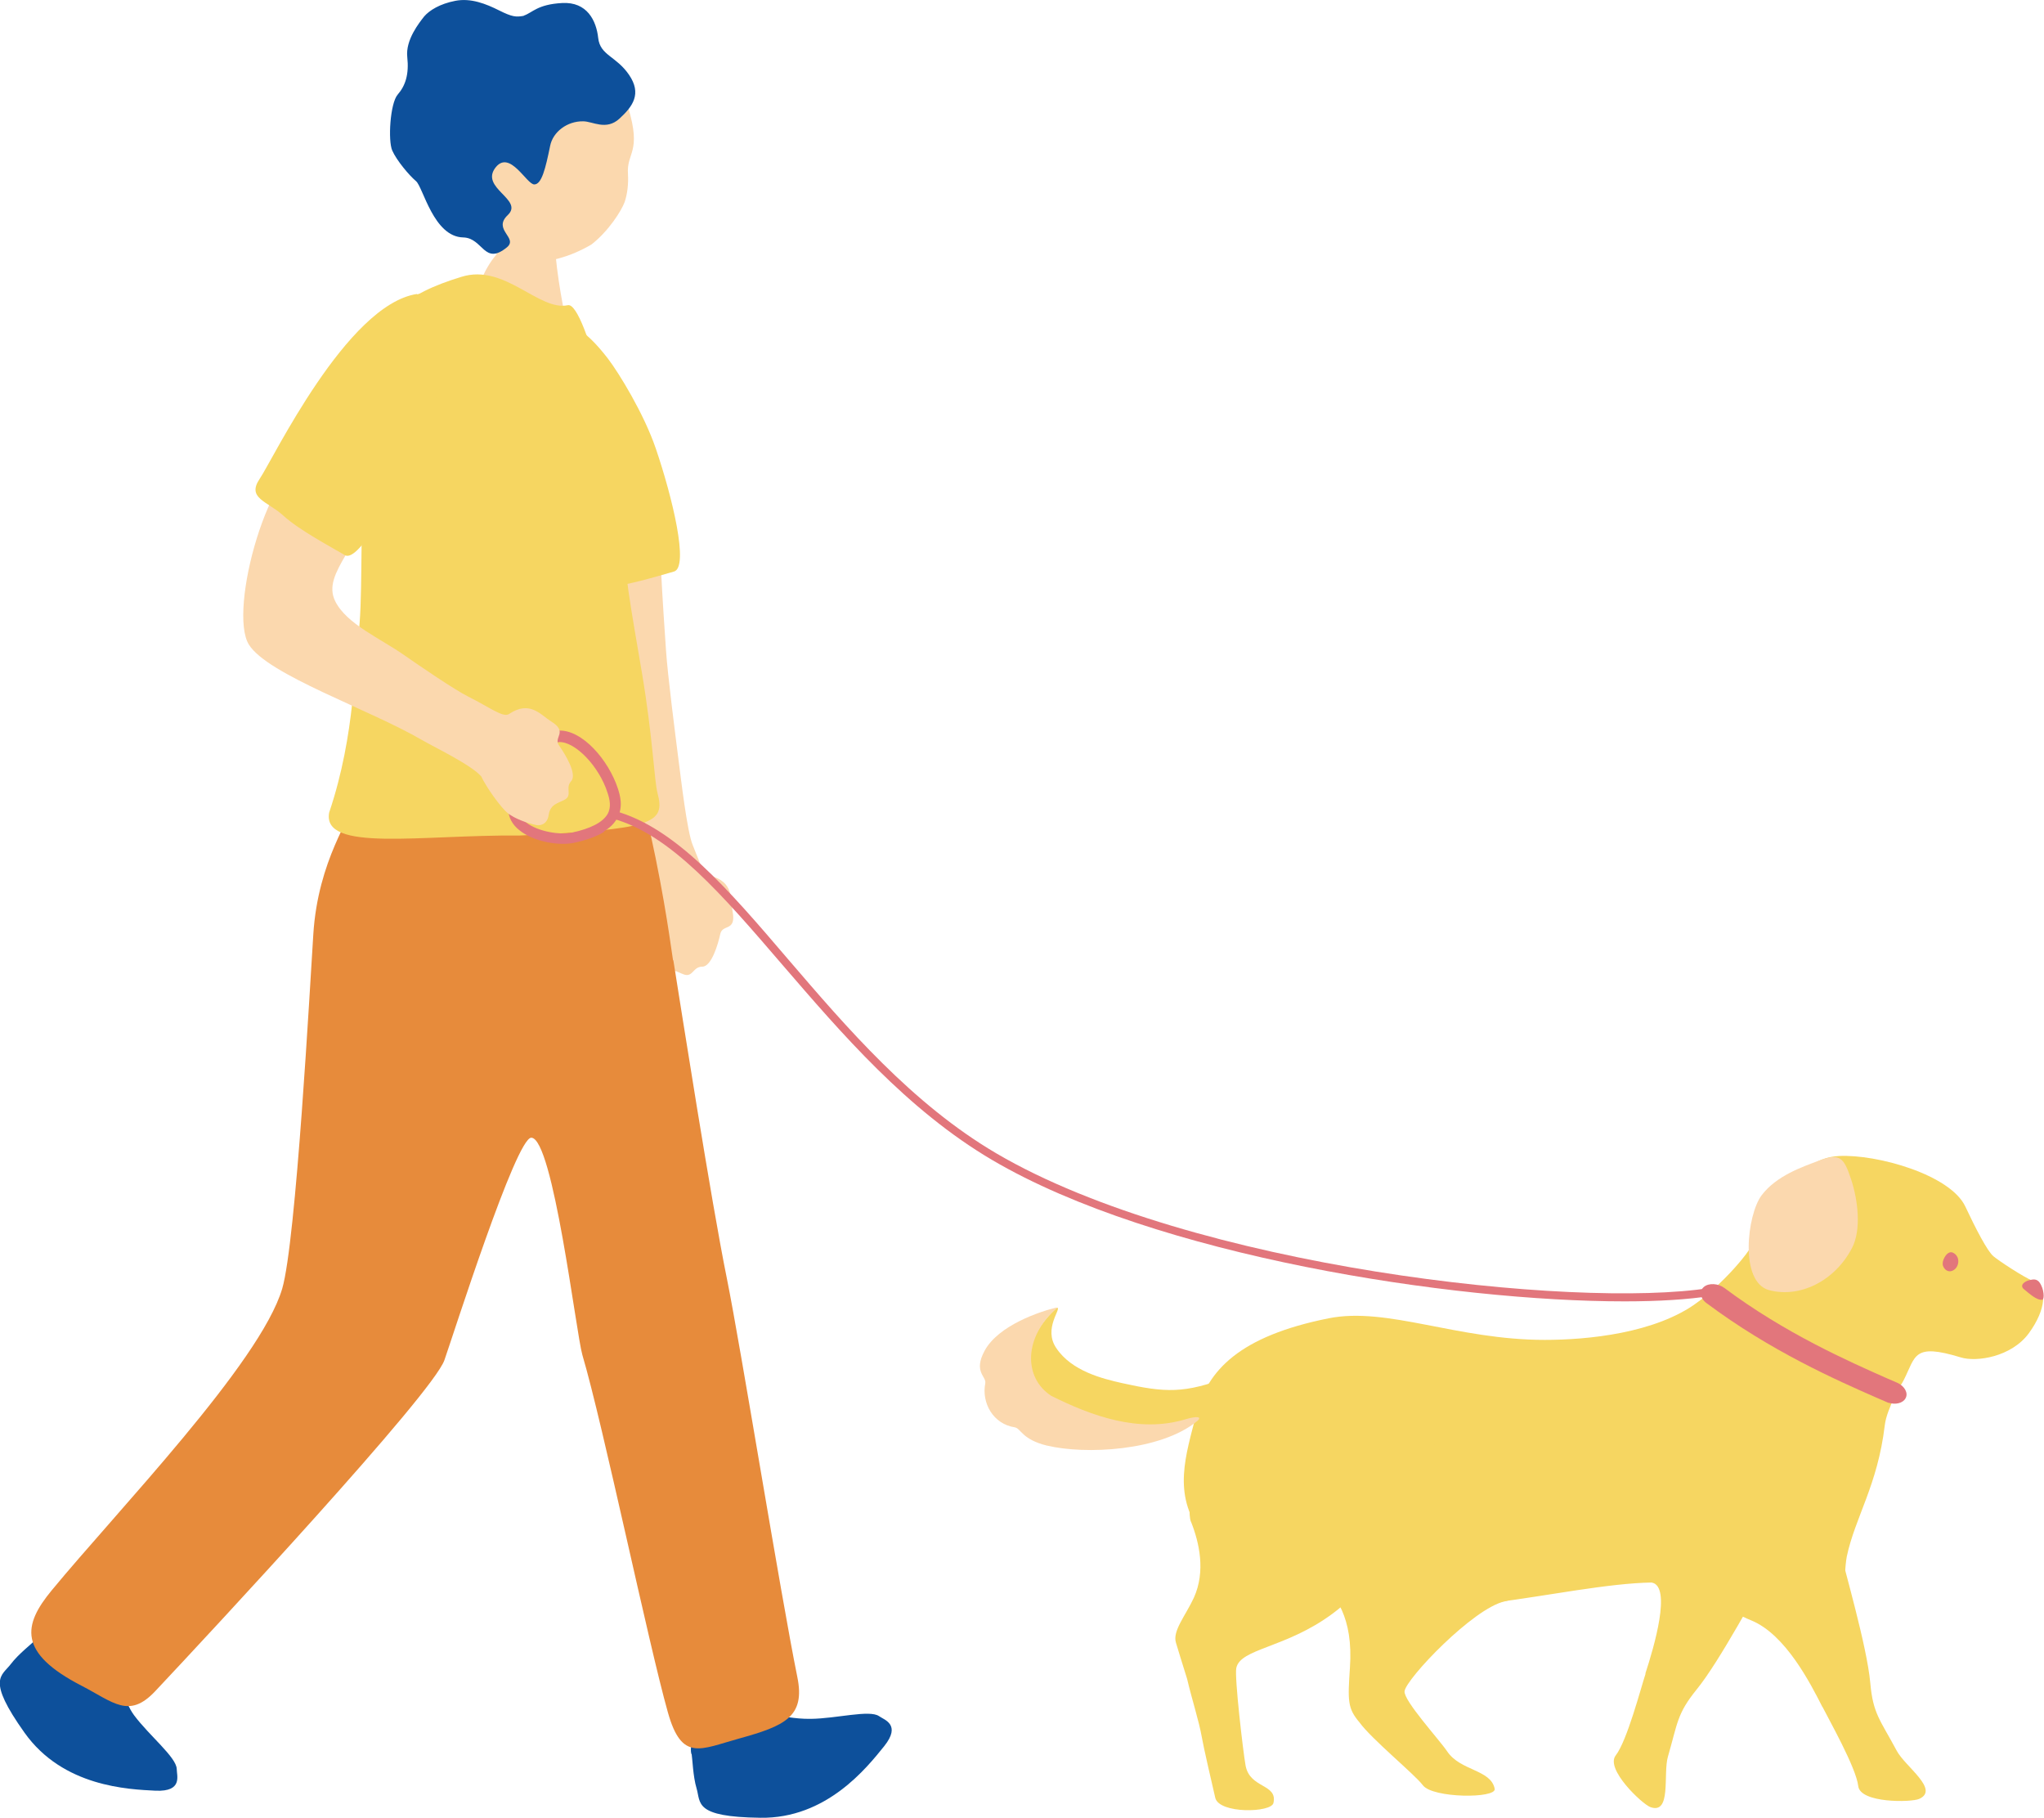 <?xml version="1.0" encoding="UTF-8"?>
<svg id="_レイヤー_2" data-name="レイヤー 2" xmlns="http://www.w3.org/2000/svg" viewBox="0 0 74.83 66.53">
  <g id="_レイヤー_1-2" data-name="レイヤー 1">
    <g>
      <path d="M24.13,17.44c-.07,1.77.16,5,.25,6.33.06.93.34,3.09.47,4.12.08.6.3,2.53.51,3.04.32.77.37,1.06.62,1.12.9.21.76.88.84,1.31.14.75-.37.45-.45.82-.08.37-.32,1.2-.66,1.2-.34,0-.34.39-.66.29-.24-.08-.47-.28-.79-.06-.32.22-.52.04-.58-.06-.2-.34-.36-.75-.39-1.06-.03-.31.16-1.23.32-1.64.07-.55-.4-2.06-.5-2.51-.49-2.17-1.5-5.73-1.74-7.02-.31-1.63-1.91-6.8-.2-6.65.98.09,3.01-.52,2.96.78Z" fill="#fbd8ae"/>
      <path d="M20.14,7.17c-.1,0-1.4-.04-1.52-.06-.07.22-.17,1.93-.38,2.14-.85.84-1.48,3.43-1.3,4.14.14.25,4.48,1.9,4.31.65-.1-.72-.87-2.99-.98-5.69-.02-.4-.14-1.04-.13-1.18Z" fill="#fbd8ae"/>
      <g>
        <path d="M16.7,7.75c.61,1.18,1.62,1.79,2.49,1.84.87.05,1.69-.19,2.46-.64.62-.48,1.1-1.23,1.22-1.56.1-.3.14-.66.12-1.01-.06-.82.51-.77.01-2.44-.15-.51-1.11-2.84-3.44-3.09-2.05-.22-4.14,4.45-2.86,6.91Z" fill="#fbd8ae"/>
        <path d="M19.17.58c-.28.05-.42.04-.9-.2-.48-.24-1.03-.46-1.6-.35-.57.11-.95.35-1.14.57-.18.23-.69.86-.62,1.49.07.63-.07,1.05-.35,1.37-.28.32-.36,1.69-.2,2.05.16.36.61.9.87,1.12s.64,2.04,1.73,2.06c.73.02.76,1.05,1.6.36.42-.35-.54-.64.03-1.18.6-.57-1.05-.99-.44-1.75.52-.64,1.13.63,1.41.63.27,0,.41-.58.58-1.41.1-.51.62-.91,1.21-.9.35,0,.84.35,1.33-.1s.82-.91.35-1.6c-.47-.69-1.06-.71-1.13-1.35-.07-.64-.41-1.33-1.32-1.28s-1.08.35-1.4.46Z" fill="#0d509b"/>
      </g>
      <path d="M1.31,60.01c.37-.4.51-.07.74.33.35.6,1.52,1.38,2.18,1.3.21-.03.32.65.68,1.14.56.75,1.54,1.53,1.56,1.96,0,.25.23.84-.77.8-1-.05-3.39-.14-4.8-2.12-1.41-1.98-.84-2.07-.5-2.52.27-.36.79-.76.91-.89Z" fill="#0d509b"/>
      <path d="M25.31,64.2c-.11-.54.31-.66.73-.86.69-.32,1.55-.5,2.31-.55.21-.01.72.13,1.33.12.94-.01,2.15-.34,2.5-.1.2.14.82.31.19,1.1-.63.78-2.11,2.66-4.54,2.62-2.43-.03-2.17-.54-2.33-1.08-.13-.43-.15-1.09-.18-1.26Z" fill="#0d509b"/>
      <path d="M24.64,35.15c-.05-.28-.27-2.12-.84-4.7-.2-1.41-10.19-3.17-10.77-1.22-.15.65-1.39,2.25-1.56,4.97-.12,1.84-.63,11.24-1.14,12.97-.81,2.72-6.05,8.14-8.44,11.04-1.04,1.26-1.25,2.28,1.1,3.49,1.16.6,1.73,1.22,2.69.2,2.04-2.17,10.16-10.89,10.59-12.12.32-.91,2.62-8.14,3.18-8.14.8.01,1.64,7.16,1.87,7.95.76,2.57,2.42,10.57,3.13,13.08.51,1.82,1.19,1.35,2.61.96,1.66-.46,2.43-.79,2.13-2.25-.63-3.11-2.06-12.01-2.58-14.59-.57-2.8-1.68-9.9-1.96-11.65Z" fill="#e78b3b"/>
      <path d="M19.03,30.58c4.89-.23,5.34-.43,5.04-1.56-.12-.46-.17-2.03-.57-4.4-.37-2.2-.71-3.93-.69-5.44.03-2.27-1.36-8.15-2.02-8.01-1.06.23-2.31-1.53-3.89-1.04-2.13.65-2.9,1.41-3.44,3.25-.37,1.29-.06,3.67-.15,4.67-.13,1.35-.02,4.12-.2,5.26-.14.78-.08,3.54-1.06,6.43-.27,1.46,3.36.81,6.96.84Z" fill="#f6d661"/>
      <path d="M19.72,12.33c-1.52,2.11.6,7.99.76,8.84.16.86.78.38,1.57.34.79-.04,2.05-.43,2.62-.59.57-.15-.06-2.74-.66-4.5-.44-1.29-1.36-2.78-1.75-3.29-.83-1.08-1.78-1.85-2.54-.8Z" fill="#f6d661"/>
      <g>
        <path d="M66.72,62.48c-.45-.89-1.36-2.66-2.6-3.17-1.75-.72-3.21-2.24-2.63-2.89.88-1,3.48-3.13,4.42-2.86.62.18.95,1.01,1.4,2.97.21.9,1.04,3.73,1.16,5.06.1,1.14.36,1.35.97,2.49.31.58,1.58,1.42.82,1.76-.29.13-2.16.16-2.23-.47-.08-.68-1.08-2.44-1.31-2.9Z" fill="#f6d661"/>
        <path d="M60.24,61.24c.31-.95.97-3.18.23-3.32-1.85-.37-.6-4.61.27-4.67,1.33-.1,4.67.19,5.16,1.05.32.56-.03,1.39-1.08,3.1-.48.79-1.86,3.4-2.71,4.44-.72.89-.69,1.22-1.05,2.46-.18.63.14,2.12-.64,1.84-.3-.11-1.66-1.39-1.27-1.89.42-.54.93-2.5,1.09-2.98Z" fill="#f6d661"/>
        <path d="M43.79,51.78c.4-1.64,1.61-2.88,4.85-3.53,2.15-.43,4.69.79,7.91.79,1.58,0,4.05-.24,5.59-1.37.68-.5,2.76-.99,3.74-.59,1,.41,3.62,2.1,3.72,3.29.03.37-.52,1.13-.6,1.8-.26,2.19-1.09,3.37-1.39,4.8-.06.29-.1,1.14-.11,1.33-.05,1.54-2.33-1.13-3.51.6-.99,1.46-2.57-.99-3.52-.98-3.17.05-8.94,1.84-10.15.25-1.12-1.47-4.49.35-6.34-2.07-1.07-1.41-.56-2.86-.19-4.32Z" fill="#f6d661"/>
        <g>
          <path d="M38.28,51.23c-1.03-.66-.8-2.32.42-3.37.18.03-.52.76-.03,1.48.57.85,1.7,1.12,2.4,1.28,1.58.35,2.29.4,3.94-.24.32-.12.88.66.57.83-.41.23-1.35.54-1.91.76-1.99.79-3.7.41-5.38-.75Z" fill="#f6d661"/>
          <path d="M38.33,52.91c-.93-.23-.95-.63-1.18-.67-.79-.12-1.22-.89-1.08-1.61.05-.26-.45-.41-.02-1.2.51-.93,2.03-1.43,2.61-1.57.02,0,.04,0,.05,0-1.23,1.05-1.26,2.56-.22,3.23,1.45.72,3.2,1.38,4.93.85.37-.11.61-.1.41.07-1.35,1.11-4.12,1.23-5.49.9Z" fill="#fbd8ae"/>
        </g>
        <path d="M43.6,55.7c-.19-.5.18-2.58.45-3.02,1.06-1.74,4.88.08,6.94.75,2.4.74-.42,4.31-2.22,5.64-1.71,1.26-3.36,1.26-3.51,1.98-.07.33.25,3.07.34,3.57.16.85,1.18.66,1.02,1.37-.08.36-1.99.4-2.13-.19-.11-.47-.44-1.9-.49-2.21-.11-.62-.37-1.41-.54-2.14-.2-.65-.33-1.05-.41-1.33-.13-.43.35-.98.66-1.65.43-.96.2-2-.11-2.78Z" fill="#f6d661"/>
        <path d="M48.29,57.78c-.37-.38-.85-2.45-.78-2.95.29-2.02,4.52-1.85,6.67-2.05,2.49-.27,3.1,5.35.91,5.83-1.16.25-3.62,2.84-3.67,3.29-.04.34,1.27,1.77,1.56,2.2.48.72,1.6.66,1.74,1.37.07.36-2.27.35-2.63-.13-.29-.39-1.88-1.69-2.32-2.3-.44-.52-.43-.79-.35-2,.13-1.87-.54-2.65-1.12-3.25Z" fill="#f6d661"/>
        <path d="M63.93,45.89c.98-1.29,1.64-3.5,3.4-3.58,1.38-.07,4.07.68,4.62,1.85.38.81.81,1.64,1.03,1.82.2.17,1.1.76,1.44.9.57.23.48,1.06-.14,1.91-.64.88-1.93,1.07-2.5.89-1.74-.53-1.64-.05-2.08.82-.34.68-.98.99-1.23,1.11-1.77.87-10.04-1.92-8.27-2.74,2.09-.97,3.37-2.5,3.74-2.99Z" fill="#f6d661"/>
        <path d="M74.67,46.94c-.11-.14-.23-.12-.36-.09-.22.05-.37.2-.22.33.22.18.48.42.68.39.08-.01.07-.4-.11-.64Z" fill="#e2767c"/>
        <path d="M71.57,46.45c-.22.19-.44,0-.45-.19-.01-.17.18-.51.38-.41.26.13.23.46.07.6Z" fill="#e2767c"/>
        <path d="M69.15,51.35s-.05-.02-.07-.03l-.37-.16c-1.46-.64-3.89-1.71-6.24-3.47-.23-.17-.27-.44-.09-.59.18-.15.52-.13.75.04,2.22,1.66,4.56,2.69,5.96,3.31l.37.16c.27.12.41.38.3.57-.1.18-.37.24-.62.16Z" fill="#e2767c"/>
        <path d="M64.49,43.75c.55-.73,1.52-1.05,2.1-1.27.75-.28.91-.14,1.18.69.25.76.38,1.84.03,2.51-.65,1.24-1.94,1.83-3.03,1.54-1.1-.29-.81-2.76-.28-3.47Z" fill="#fbd8ae"/>
      </g>
      <g>
        <path d="M22.11,30.45c-.28.17-.64.3-1.11.4-.54.11-1.46-.04-1.98-.46-.27-.21-.41-.48-.41-.77-.02-1.1,1.29-2.84,1.83-2.88h0c.87-.05,1.84,1.08,2.18,2.12.07.22.22.68-.04,1.11-.1.18-.26.33-.47.46ZM20.39,27.18c-.36.22-1.4,1.54-1.39,2.45,0,.17.09.33.26.47.44.35,1.27.46,1.65.38.71-.15,1.15-.38,1.33-.68.15-.26.08-.55,0-.79-.31-.97-1.19-1.88-1.78-1.85-.02,0-.04.01-.07.03Z" fill="#e2767c"/>
        <path d="M59.48,47.63c-6.31,0-17.16-1.65-23.15-5.17-3.13-1.84-5.54-4.66-7.68-7.14-2.2-2.56-4.1-4.78-6.22-5.36-.08-.02-.12-.1-.1-.18.02-.08.1-.12.18-.1,2.21.61,4.14,2.85,6.36,5.45,2.12,2.47,4.52,5.27,7.6,7.08,7.14,4.19,21.21,5.71,26.12,4.93.08-.01.16.04.17.12.01.08-.04.16-.12.17-.82.13-1.9.2-3.17.2Z" fill="#e2767c"/>
      </g>
      <g>
        <path d="M13.65,17.86c-.29,2.08-1.9,3.08-1.38,4.14.41.84,1.68,1.38,2.53,1.98.5.35,1.86,1.28,2.35,1.52.8.4,1.27.78,1.49.63.76-.51,1.16.04,1.53.27.65.4.07.58.3.89.22.31.67,1.05.44,1.3-.23.25.06.52-.24.68-.22.12-.52.16-.58.54-.05.38-.33.41-.44.39-.39-.08-.8-.24-1.05-.43-.25-.19-.8-.96-.98-1.35-.35-.42-1.79-1.11-2.18-1.34-1.92-1.12-5.64-2.38-6.33-3.49-.76-1.23.72-6.75,2.41-7.05,1.07-.19,2.32.04,2.15,1.32Z" fill="#fbd8ae"/>
        <path d="M15.26,10.76c-2.57.4-5.26,6.04-5.75,6.76-.49.72.28.82.86,1.35.58.53,1.75,1.15,2.26,1.45.51.3,1.95-2.37,2.41-3.65.46-1.28,1.35-2.9,1.44-3.53.19-1.35.06-2.57-1.21-2.37Z" fill="#f6d661"/>
      </g>
    </g>
  </g>
</svg>